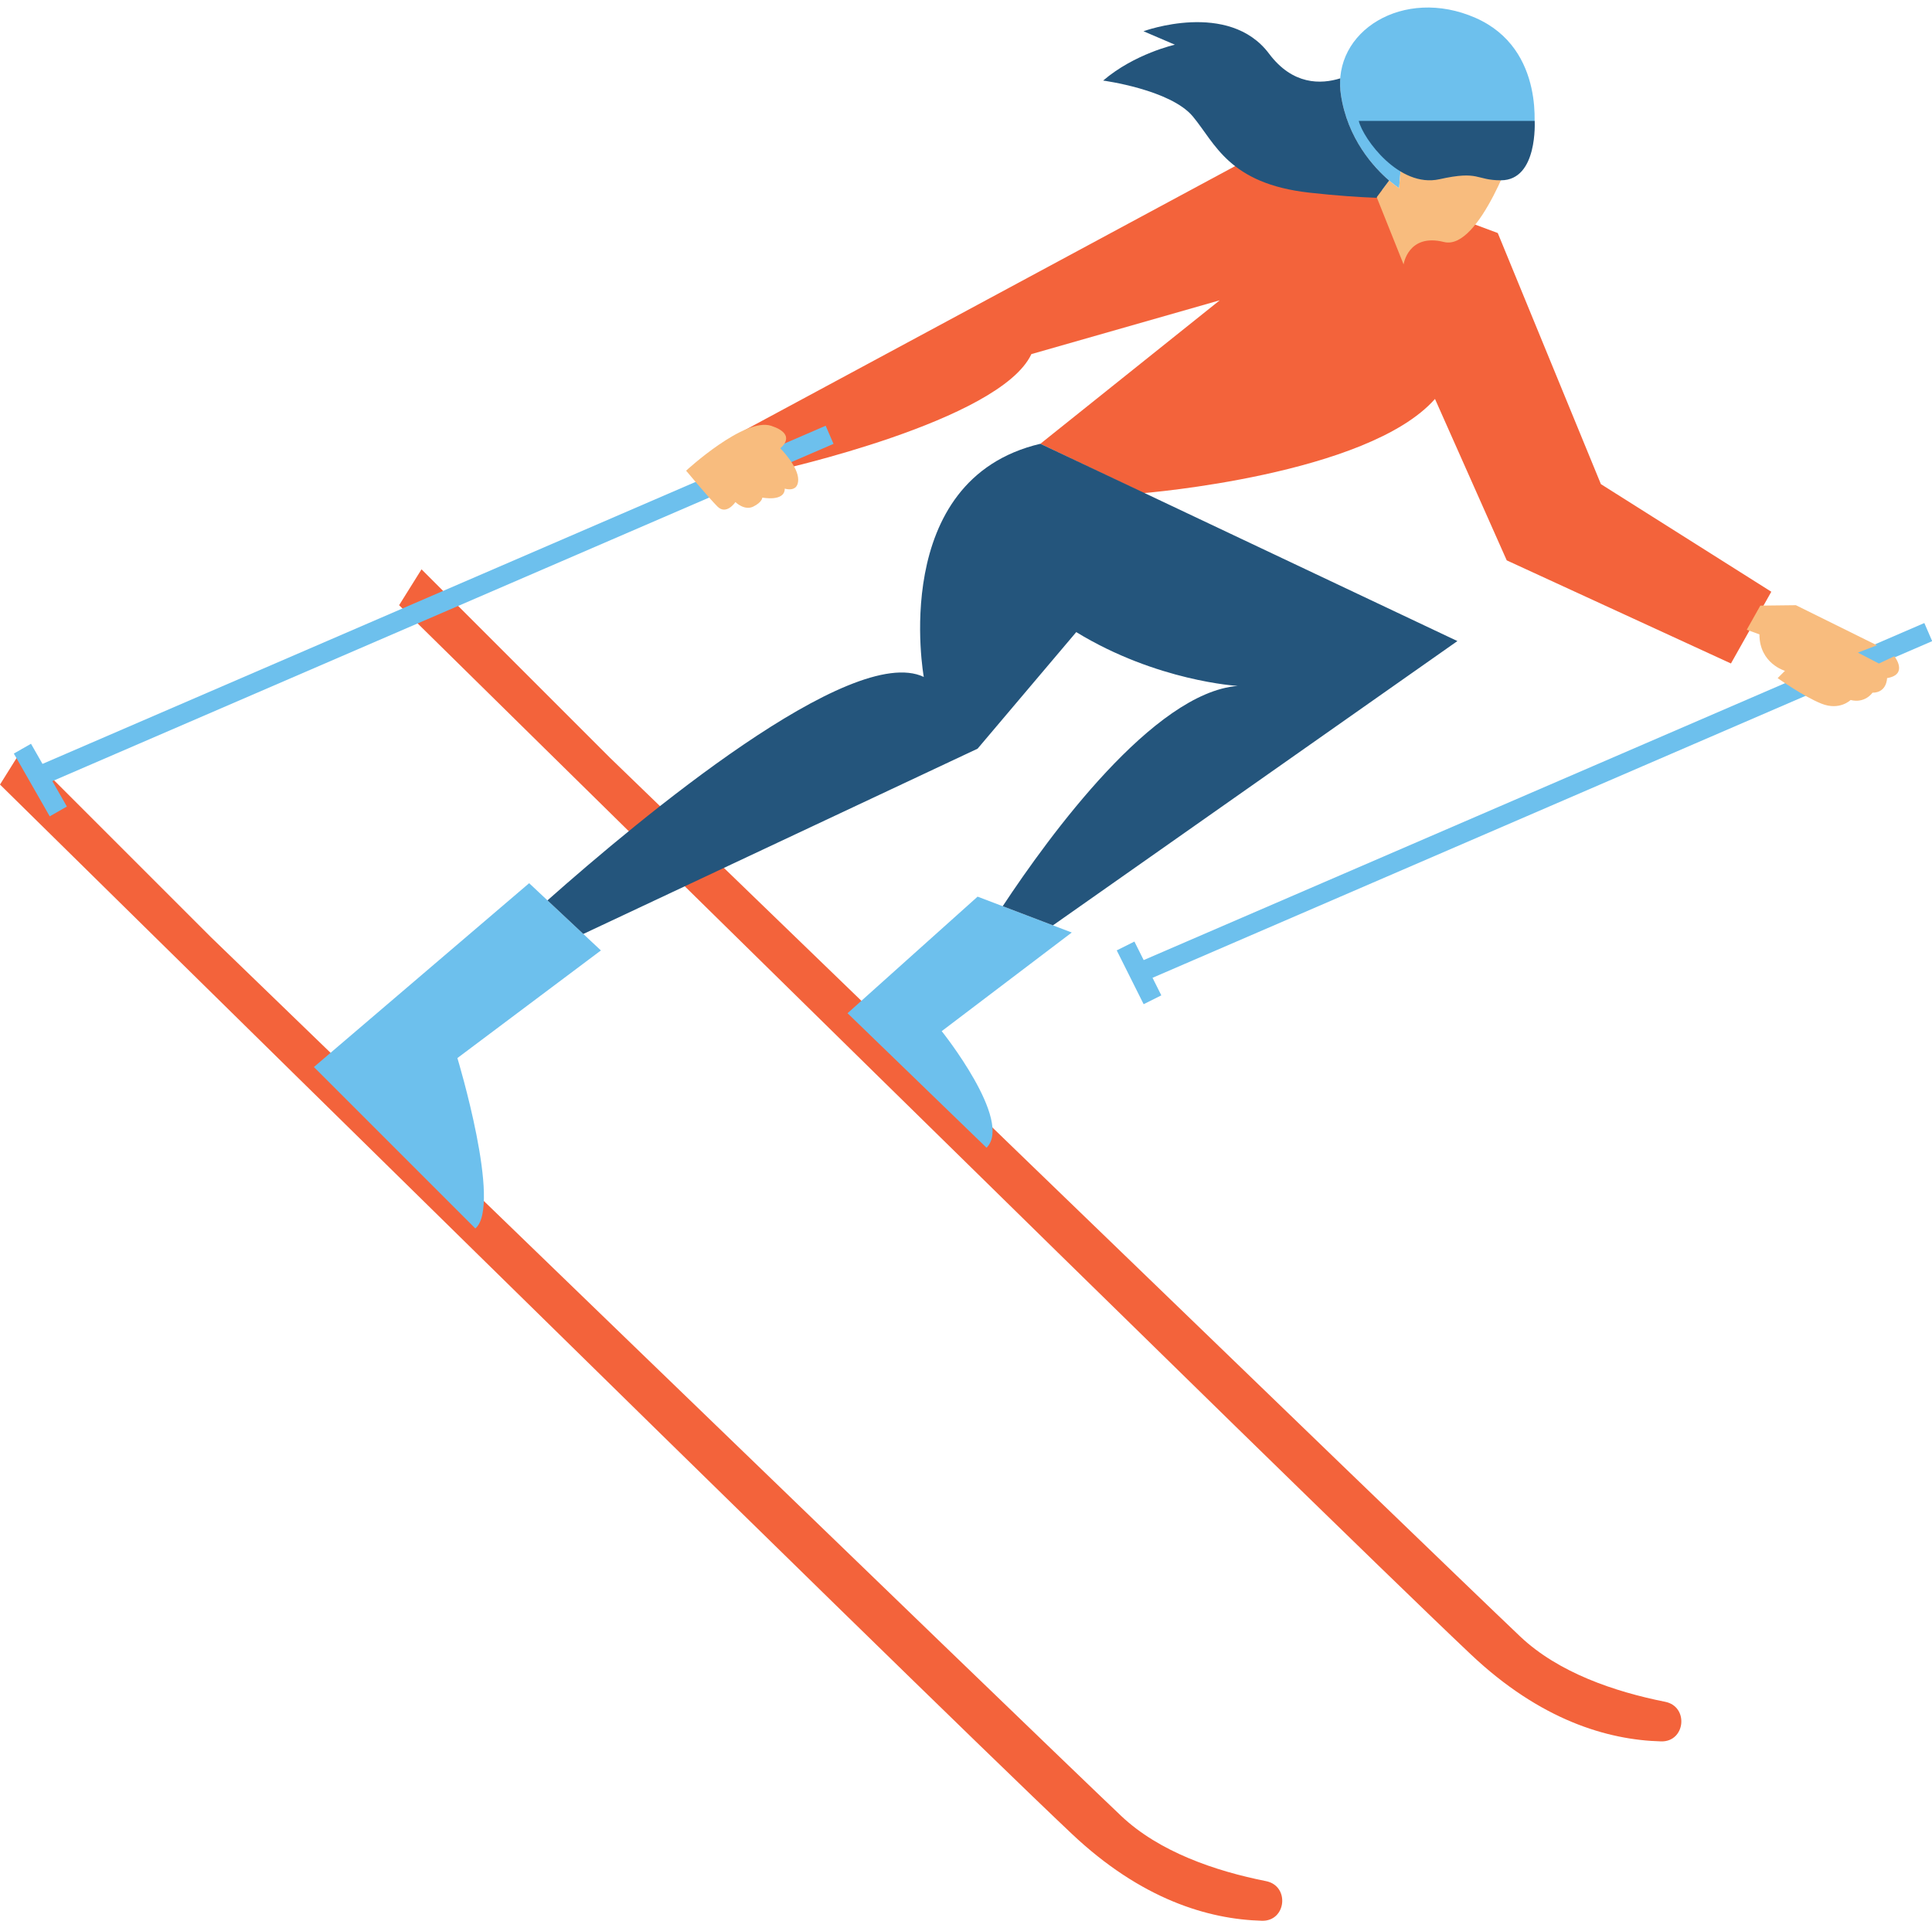 <?xml version="1.0" encoding="UTF-8"?><svg xmlns="http://www.w3.org/2000/svg" xmlns:xlink="http://www.w3.org/1999/xlink" height="486.1" preserveAspectRatio="xMidYMid meet" version="1.0" viewBox="0.0 -1.9 488.9 486.1" width="488.9" zoomAndPan="magnify"><defs><clipPath id="a"><path d="M 0 35 L 449 35 L 449 484.199 L 0 484.199 Z M 0 35"/></clipPath><clipPath id="b"><path d="M 3 0 L 488.941 0 L 488.941 309 L 3 309 Z M 3 0"/></clipPath></defs><g><g clip-path="url(#a)" id="change1_1"><path d="M 5.676 187.574 L 0 196.652 C 0 196.652 230.359 423.605 271.211 462.188 C 288.789 478.789 305.734 483.836 319.34 484.199 C 325.52 484.363 326.434 475.375 320.371 474.172 C 307.605 471.637 293.367 466.812 283.695 457.648 C 262.133 437.223 53.336 235.234 53.336 235.234 Z M 106.668 142.184 L 100.996 151.262 C 100.996 151.262 331.355 378.215 372.207 416.797 C 389.781 433.398 406.73 438.445 420.336 438.805 C 426.516 438.973 427.43 429.984 421.363 428.781 C 408.602 426.246 394.359 421.422 384.688 412.258 C 363.129 391.832 154.328 189.844 154.328 189.844 Z M 438.023 166.012 L 381.285 139.914 L 363.129 99.062 C 346.105 118.352 289.367 122.891 289.367 122.891 L 263.27 110.41 L 308.66 74.098 L 260.996 87.715 C 253.055 104.734 196.316 117.219 196.316 117.219 L 188.371 107.004 L 321.141 35.512 L 379.016 57.074 L 405.113 120.621 L 448.234 147.855 L 438.023 166.012" fill="#f3633b"/></g><g clip-path="url(#b)" id="change2_1"><path d="M 16.922 202.219 L 7.844 186.332 L 3.504 188.812 L 12.582 204.699 Z M 293.875 250.004 L 287.066 236.387 L 282.594 238.621 L 289.402 252.238 Z M 210.926 110.434 L 208.941 105.844 L 9.223 192.086 L 11.203 196.676 Z M 488.945 160.363 L 486.961 155.773 L 287.242 242.016 L 289.227 246.605 Z M 133.902 221.617 L 79.434 268.141 L 120.285 308.996 C 127.094 303.32 115.746 265.871 115.746 265.871 L 152.059 238.637 Z M 214.473 254.523 L 249.648 288.566 C 256.461 281.758 238.305 259.062 238.305 259.062 L 271.211 234.098 L 247.383 225.02 Z M 354.051 45.727 C 354.051 45.727 341.566 37.781 339.297 21.895 C 337.027 6.008 355.184 -5.34 373.34 2.605 C 391.496 10.547 388.094 32.109 388.094 32.109 L 355.184 32.109 L 354.051 45.727" fill="#6dc0ed"/></g><g id="change3_1"><path d="M 355.184 32.109 L 354.051 45.727 C 354.051 45.727 353.035 45.078 351.531 43.789 L 348.375 47.996 L 355.184 65.02 C 355.184 65.02 356.32 57.074 365.398 59.344 C 374.477 61.613 383.555 34.379 383.555 34.379 C 383.863 33.637 384.105 32.879 384.312 32.109 Z M 442.02 157.477 L 445.23 158.645 C 445.23 166.023 451.688 167.871 451.688 167.871 L 449.844 169.715 C 449.844 169.715 456.305 174.328 460.918 176.176 C 465.531 178.02 468.301 175.254 468.301 175.254 C 471.988 176.176 473.836 173.406 473.836 173.406 C 477.527 173.406 477.527 169.715 477.527 169.715 C 483.062 168.793 479.371 164.18 479.371 164.18 L 475.469 166.023 L 470.145 163.258 L 474.973 161.41 L 454.457 151.262 L 445.457 151.367 Z M 195.184 105.871 C 201.988 108.141 197.449 111.543 197.449 111.543 C 197.449 111.543 201.988 116.082 201.988 119.488 C 201.988 122.891 198.586 121.758 198.586 121.758 C 198.586 125.16 192.91 124.027 192.91 124.027 C 192.91 124.027 192.91 125.16 190.641 126.297 C 188.371 127.43 186.102 125.16 186.102 125.16 C 186.102 125.16 183.832 128.566 181.562 126.297 C 179.293 124.027 173.621 117.219 173.621 117.219 C 173.621 117.219 188.371 103.602 195.184 105.871" fill="#f8bc7e"/></g><g id="change4_1"><path d="M 263.27 110.41 C 224.688 119.488 233.766 169.418 233.766 169.418 C 215.418 160.68 162.113 205.066 138.539 225.965 L 147.609 234.465 L 247.383 187.574 L 272.348 158.07 C 292.773 170.551 313.199 171.688 313.199 171.688 C 291.957 173.387 265.633 209.434 253.738 227.441 L 266.453 232.285 L 368.801 160.34 Z M 364.262 43.457 C 374.477 41.188 373.336 43.73 379.816 43.73 C 389.23 43.73 388.348 28.703 388.348 28.703 L 343.836 28.703 C 344.973 33.242 354.051 45.727 364.262 43.457 Z M 348.445 48.164 C 343.895 48 338.199 47.621 331.355 46.859 C 310.93 44.59 307.523 34.379 301.852 27.57 C 296.176 20.762 279.156 18.492 279.156 18.492 C 287.098 11.684 297.312 9.414 297.312 9.414 L 289.367 6.008 C 289.367 6.008 310.93 -1.934 321.141 11.684 C 327.121 19.656 334.266 19.457 339.16 17.926 C 339.07 19.211 339.105 20.535 339.297 21.895 C 340.922 33.254 347.762 40.551 351.531 43.789 L 348.375 47.996 L 348.445 48.164" fill="#24557c"/></g></g></svg>